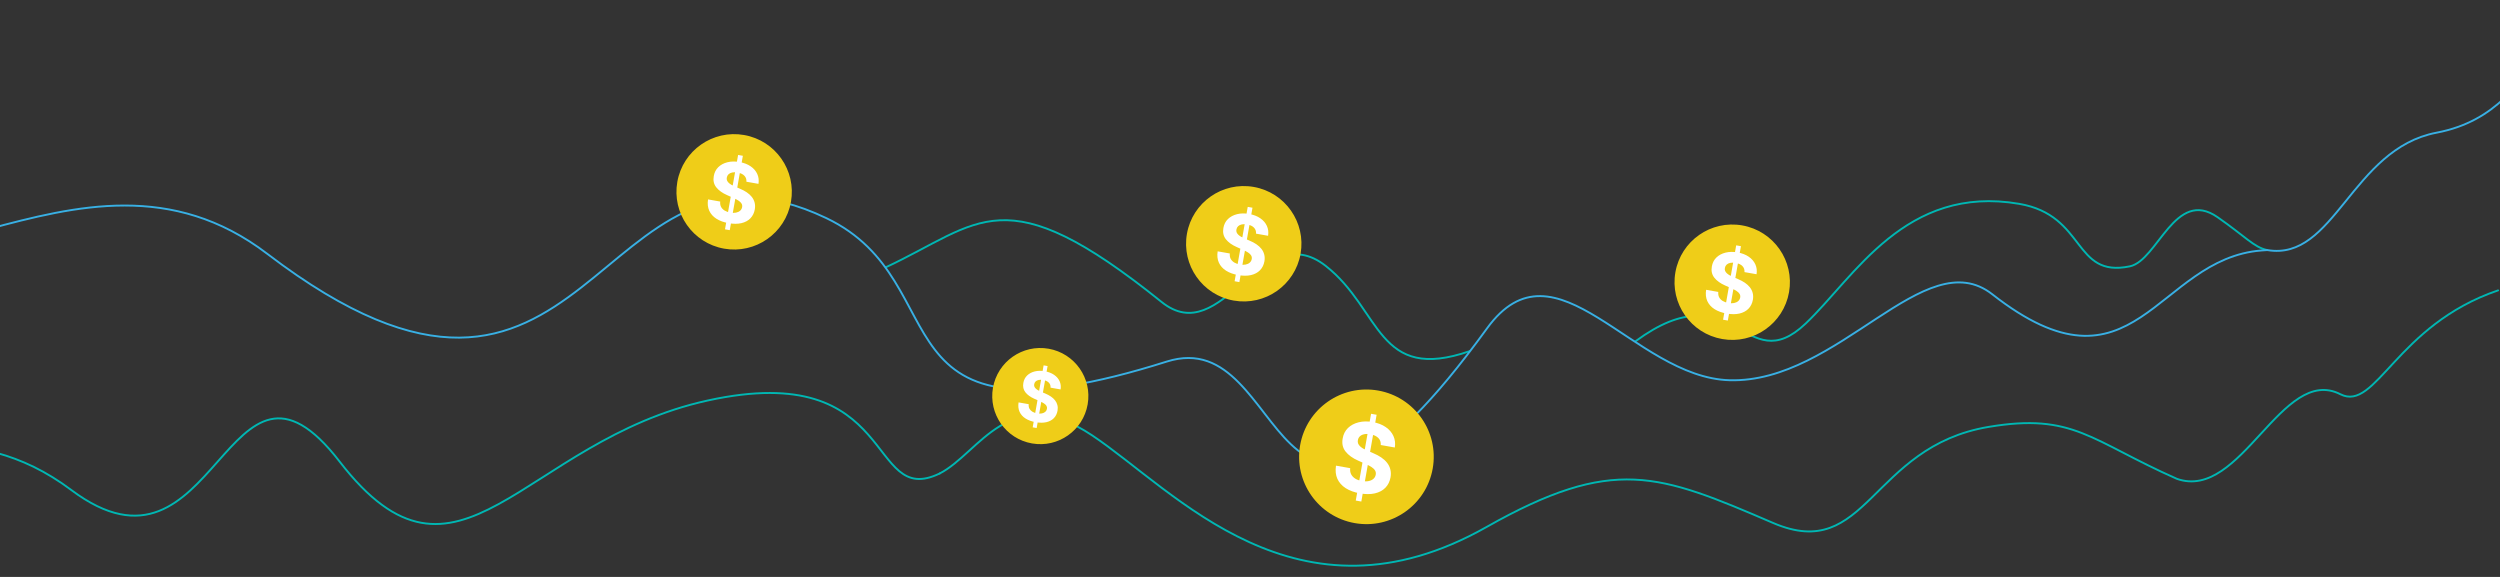 <svg width="1300" height="300" viewBox="0 0 1300 300" fill="none" xmlns="http://www.w3.org/2000/svg">
<rect x="0" y="0" width="1300" height="300" fill="#333333" stroke="none"/>
<g clip-path="url(#clip0_6259_36902)">
<path d="M488.633 246.212C509.295 235.669 524.946 197.748 567.912 226.392C610.924 255.067 674.257 329.821 773 274.043C839 236.76 862.464 246.316 922 271.934C971 293.019 972.5 232.381 1034 222.001C1078.2 214.54 1087.09 229.135 1132 249C1165.5 260.77 1186.5 189.498 1217 205C1235.5 214.403 1246 169 1299 151.001" stroke="#00B7B3" stroke-linecap="round"/>
<path d="M1178.73 129.981C1172 128.5 1167.49 122.941 1153.17 112.958C1131 97.5 1122 135.5 1107.5 138.5C1077.72 144.661 1085 112.035 1050 106C990.727 95.78 964.297 144.163 938.995 168.199C907.106 198.494 902 139.5 850.441 177.476" stroke="#00B7B3" stroke-linecap="round"/>
<path d="M460.382 139.103C509.999 116.001 521.77 90.787 603.999 157.001C635.81 182.617 655.727 111.941 689.357 138.26C718.453 161.031 715.923 199.404 764.417 182.537" stroke="#00B7B3"/>
<path d="M-119.501 102.592C-63 183.001 40.121 56.541 139 132C308.728 261.528 307.725 55.345 429.599 113.38C500.442 147.115 450.51 237.397 606.707 188.019C672.068 167.356 658.152 329.284 773.273 170.73C809.013 121.505 849.339 196.302 899.357 197.718C956.21 199.326 1000.81 125.467 1035.98 153.019C1110 211.001 1121.16 134.465 1175.98 130.247C1177 130.167 1178.01 130.097 1179 130.038C1214 136.001 1222.79 77.42 1267 69C1330 57 1316 -15.999 1391 2" stroke="#38B0E4" stroke-linecap="round"/>
<path d="M488.635 246.211C450.261 264.765 467.972 186.331 368.033 208.258C271.5 229.439 238.374 320.155 176.587 240C117.618 163.5 113 311.758 37 254.758C-15.296 215.536 -63.624 238.283 -119.001 231.637" stroke="#00B7B3" stroke-linecap="round"/>
<circle cx="900.754" cy="146.754" r="30" transform="rotate(10 900.754 146.754)" fill="#EFCD18"/>
<path d="M895.996 166.25L902.815 127.574L905.293 128.011L898.474 166.687L895.996 166.25ZM907.136 141.499C907.23 140.259 906.879 139.221 906.081 138.385C905.284 137.548 904.099 136.991 902.528 136.714C901.46 136.526 900.532 136.518 899.744 136.691C898.957 136.853 898.321 137.162 897.836 137.616C897.361 138.072 897.065 138.633 896.947 139.298C896.83 139.848 896.86 140.352 897.039 140.809C897.228 141.268 897.523 141.689 897.923 142.071C898.324 142.443 898.803 142.792 899.358 143.119C899.915 143.435 900.518 143.728 901.166 143.998L903.828 145.153C905.125 145.693 906.293 146.314 907.332 147.017C908.371 147.719 909.239 148.511 909.935 149.392C910.631 150.273 911.118 151.252 911.396 152.329C911.683 153.408 911.718 154.593 911.501 155.884C911.157 157.775 910.384 159.332 909.182 160.553C907.992 161.766 906.433 162.597 904.505 163.046C902.589 163.487 900.372 163.486 897.855 163.042C895.357 162.602 893.249 161.835 891.53 160.743C889.822 159.653 888.582 158.265 887.809 156.582C887.048 154.89 886.839 152.927 887.181 150.692L893.511 151.808C893.398 152.858 893.543 153.776 893.944 154.564C894.357 155.343 894.976 155.987 895.8 156.495C896.636 156.996 897.618 157.346 898.746 157.545C899.854 157.74 900.844 157.748 901.717 157.57C902.6 157.393 903.318 157.058 903.873 156.564C904.427 156.069 904.77 155.45 904.901 154.704C905.024 154.009 904.921 153.389 904.591 152.843C904.272 152.298 903.748 151.791 903.021 151.32C902.304 150.851 901.406 150.381 900.326 149.91L897.106 148.47C894.609 147.375 892.724 146.02 891.452 144.404C890.179 142.788 889.749 140.838 890.162 138.553C890.483 136.678 891.27 135.129 892.524 133.907C893.788 132.686 895.376 131.839 897.287 131.366C899.198 130.893 901.282 130.855 903.538 131.253C905.834 131.658 907.769 132.404 909.343 133.492C910.927 134.581 912.073 135.91 912.783 137.479C913.493 139.048 913.701 140.756 913.406 142.605L907.136 141.499Z" fill="white"/>
<circle cx="710.546" cy="237.546" r="35" transform="rotate(10 710.546 237.546)" fill="#EFCD18"/>
<path d="M704.997 260.29L712.953 215.168L715.844 215.678L707.888 260.8L704.997 260.29ZM717.994 231.414C718.104 229.967 717.694 228.756 716.763 227.78C715.833 226.805 714.451 226.155 712.618 225.832C711.372 225.612 710.29 225.603 709.37 225.804C708.452 225.994 707.71 226.354 707.144 226.884C706.59 227.416 706.244 228.07 706.107 228.846C705.97 229.488 706.006 230.076 706.214 230.609C706.435 231.145 706.778 231.635 707.245 232.081C707.714 232.515 708.272 232.923 708.92 233.303C709.569 233.672 710.272 234.014 711.029 234.33L714.135 235.677C715.647 236.307 717.01 237.032 718.222 237.852C719.435 238.671 720.447 239.595 721.26 240.622C722.072 241.65 722.64 242.792 722.963 244.049C723.299 245.307 723.34 246.69 723.086 248.196C722.685 250.403 721.783 252.219 720.381 253.644C718.993 255.059 717.174 256.028 714.925 256.553C712.69 257.067 710.103 257.065 707.166 256.547C704.251 256.034 701.792 255.139 699.787 253.865C697.795 252.593 696.347 250.975 695.446 249.011C694.558 247.037 694.314 244.746 694.713 242.139L702.098 243.441C701.967 244.666 702.135 245.737 702.603 246.656C703.085 247.565 703.807 248.316 704.768 248.91C705.744 249.494 706.89 249.902 708.206 250.134C709.498 250.362 710.653 250.371 711.672 250.163C712.701 249.957 713.54 249.566 714.187 248.989C714.834 248.413 715.234 247.69 715.387 246.82C715.53 246.009 715.409 245.285 715.025 244.648C714.652 244.013 714.042 243.421 713.194 242.871C712.357 242.324 711.309 241.776 710.049 241.226L706.292 239.546C703.379 238.269 701.181 236.688 699.696 234.803C698.211 232.917 697.709 230.642 698.191 227.977C698.565 225.789 699.483 223.982 700.946 222.556C702.421 221.132 704.273 220.144 706.503 219.592C708.733 219.04 711.164 218.996 713.796 219.461C716.475 219.933 718.733 220.804 720.568 222.072C722.416 223.343 723.754 224.894 724.583 226.724C725.411 228.554 725.653 230.547 725.309 232.704L717.994 231.414Z" fill="white"/>
<circle cx="540.962" cy="205.961" r="25" transform="rotate(10 540.962 205.961)" fill="#EFCD18"/>
<path d="M536.999 222.21L542.683 189.98L544.747 190.344L539.064 222.574L536.999 222.21ZM546.283 201.584C546.362 200.551 546.068 199.686 545.404 198.989C544.739 198.292 543.752 197.828 542.443 197.597C541.553 197.44 540.78 197.433 540.123 197.577C539.467 197.713 538.937 197.97 538.533 198.348C538.137 198.729 537.89 199.196 537.792 199.75C537.694 200.208 537.72 200.628 537.869 201.009C538.026 201.392 538.272 201.742 538.605 202.061C538.94 202.371 539.339 202.662 539.801 202.934C540.265 203.197 540.768 203.442 541.308 203.667L543.527 204.629C544.607 205.079 545.58 205.597 546.446 206.182C547.312 206.768 548.035 207.428 548.615 208.162C549.196 208.896 549.601 209.712 549.833 210.609C550.072 211.508 550.101 212.495 549.92 213.571C549.634 215.148 548.99 216.445 547.988 217.462C546.996 218.473 545.697 219.166 544.091 219.54C542.494 219.908 540.647 219.907 538.548 219.537C536.467 219.17 534.71 218.531 533.278 217.621C531.855 216.712 530.821 215.556 530.177 214.153C529.543 212.743 529.368 211.107 529.654 209.245L534.929 210.175C534.835 211.05 534.955 211.815 535.29 212.471C535.634 213.121 536.149 213.657 536.836 214.081C537.533 214.498 538.351 214.79 539.291 214.955C540.215 215.118 541.04 215.125 541.767 214.977C542.503 214.829 543.101 214.55 543.563 214.138C544.025 213.726 544.311 213.21 544.421 212.589C544.523 212.009 544.437 211.492 544.162 211.037C543.896 210.583 543.46 210.16 542.854 209.768C542.257 209.377 541.508 208.985 540.608 208.593L537.925 207.393C535.844 206.481 534.273 205.351 533.213 204.005C532.152 202.658 531.794 201.033 532.138 199.129C532.405 197.566 533.061 196.276 534.106 195.257C535.159 194.24 536.483 193.534 538.075 193.14C539.668 192.746 541.404 192.715 543.284 193.046C545.198 193.383 546.81 194.005 548.122 194.912C549.442 195.819 550.397 196.927 550.989 198.234C551.581 199.541 551.754 200.965 551.508 202.506L546.283 201.584Z" fill="white"/>
<circle cx="381.754" cy="99.754" r="30" transform="rotate(10 381.754 99.754)" fill="#EFCD18"/>
<path d="M376.996 119.25L383.815 80.574L386.293 81.011L379.474 119.687L376.996 119.25ZM388.136 94.499C388.23 93.259 387.879 92.221 387.081 91.385C386.284 90.548 385.099 89.991 383.528 89.714C382.46 89.526 381.532 89.518 380.744 89.691C379.957 89.853 379.321 90.162 378.836 90.616C378.361 91.072 378.065 91.633 377.947 92.298C377.83 92.848 377.86 93.352 378.039 93.809C378.228 94.268 378.523 94.689 378.923 95.071C379.324 95.443 379.803 95.792 380.358 96.119C380.915 96.435 381.518 96.728 382.166 96.998L384.828 98.153C386.125 98.693 387.293 99.314 388.332 100.017C389.371 100.719 390.239 101.511 390.935 102.392C391.631 103.273 392.118 104.252 392.396 105.329C392.683 106.408 392.718 107.593 392.501 108.884C392.157 110.775 391.384 112.332 390.182 113.553C388.992 114.766 387.433 115.597 385.505 116.046C383.589 116.487 381.372 116.486 378.855 116.042C376.357 115.602 374.249 114.835 372.53 113.743C370.822 112.653 369.582 111.265 368.809 109.582C368.048 107.89 367.839 105.927 368.181 103.692L374.511 104.808C374.398 105.858 374.543 106.776 374.944 107.564C375.357 108.343 375.976 108.987 376.8 109.495C377.636 109.996 378.618 110.346 379.746 110.545C380.854 110.74 381.844 110.748 382.717 110.57C383.6 110.393 384.318 110.058 384.873 109.564C385.427 109.069 385.77 108.45 385.901 107.704C386.024 107.009 385.921 106.389 385.591 105.843C385.272 105.298 384.748 104.791 384.021 104.32C383.304 103.851 382.406 103.381 381.326 102.91L378.106 101.47C375.609 100.375 373.724 99.02 372.452 97.404C371.179 95.788 370.749 93.838 371.162 91.553C371.483 89.678 372.27 88.129 373.524 86.907C374.788 85.686 376.376 84.839 378.287 84.366C380.198 83.893 382.282 83.856 384.538 84.253C386.834 84.658 388.769 85.404 390.343 86.492C391.927 87.581 393.073 88.91 393.783 90.479C394.493 92.048 394.701 93.756 394.406 95.605L388.136 94.499Z" fill="white"/>
<circle cx="646.754" cy="126.754" r="30" transform="rotate(10 646.754 126.754)" fill="#EFCD18"/>
<path d="M641.996 146.25L648.815 107.574L651.293 108.011L644.474 146.687L641.996 146.25ZM653.136 121.499C653.23 120.259 652.879 119.221 652.081 118.385C651.284 117.548 650.099 116.991 648.528 116.714C647.46 116.526 646.532 116.518 645.744 116.691C644.957 116.853 644.321 117.162 643.836 117.616C643.361 118.072 643.065 118.633 642.947 119.298C642.83 119.848 642.86 120.352 643.039 120.809C643.228 121.268 643.523 121.689 643.923 122.071C644.324 122.443 644.803 122.792 645.358 123.119C645.915 123.435 646.518 123.728 647.166 123.998L649.828 125.153C651.125 125.693 652.293 126.314 653.332 127.017C654.371 127.719 655.239 128.511 655.935 129.392C656.631 130.273 657.118 131.252 657.396 132.329C657.683 133.408 657.718 134.593 657.501 135.884C657.157 137.775 656.384 139.332 655.182 140.553C653.992 141.766 652.433 142.597 650.505 143.046C648.589 143.487 646.372 143.486 643.855 143.042C641.357 142.602 639.249 141.835 637.53 140.743C635.822 139.653 634.582 138.265 633.809 136.582C633.048 134.89 632.839 132.927 633.181 130.692L639.511 131.808C639.398 132.858 639.543 133.776 639.944 134.564C640.357 135.343 640.976 135.987 641.8 136.495C642.636 136.996 643.618 137.346 644.746 137.545C645.854 137.74 646.844 137.748 647.717 137.57C648.6 137.393 649.318 137.058 649.873 136.564C650.427 136.069 650.77 135.45 650.901 134.704C651.024 134.009 650.921 133.389 650.591 132.843C650.272 132.298 649.748 131.791 649.021 131.32C648.304 130.851 647.406 130.381 646.326 129.91L643.106 128.47C640.609 127.375 638.724 126.02 637.452 124.404C636.179 122.788 635.749 120.838 636.162 118.553C636.483 116.678 637.27 115.129 638.524 113.907C639.788 112.686 641.376 111.839 643.287 111.366C645.198 110.893 647.282 110.855 649.538 111.253C651.834 111.658 653.769 112.404 655.343 113.492C656.927 114.581 658.073 115.91 658.783 117.479C659.493 119.048 659.701 120.756 659.406 122.605L653.136 121.499Z" fill="white"/>
</g>
<defs>
<clipPath id="clip0_6259_36902">
<rect width="1300" height="300" fill="white"/>
</clipPath>
</defs>
</svg>
